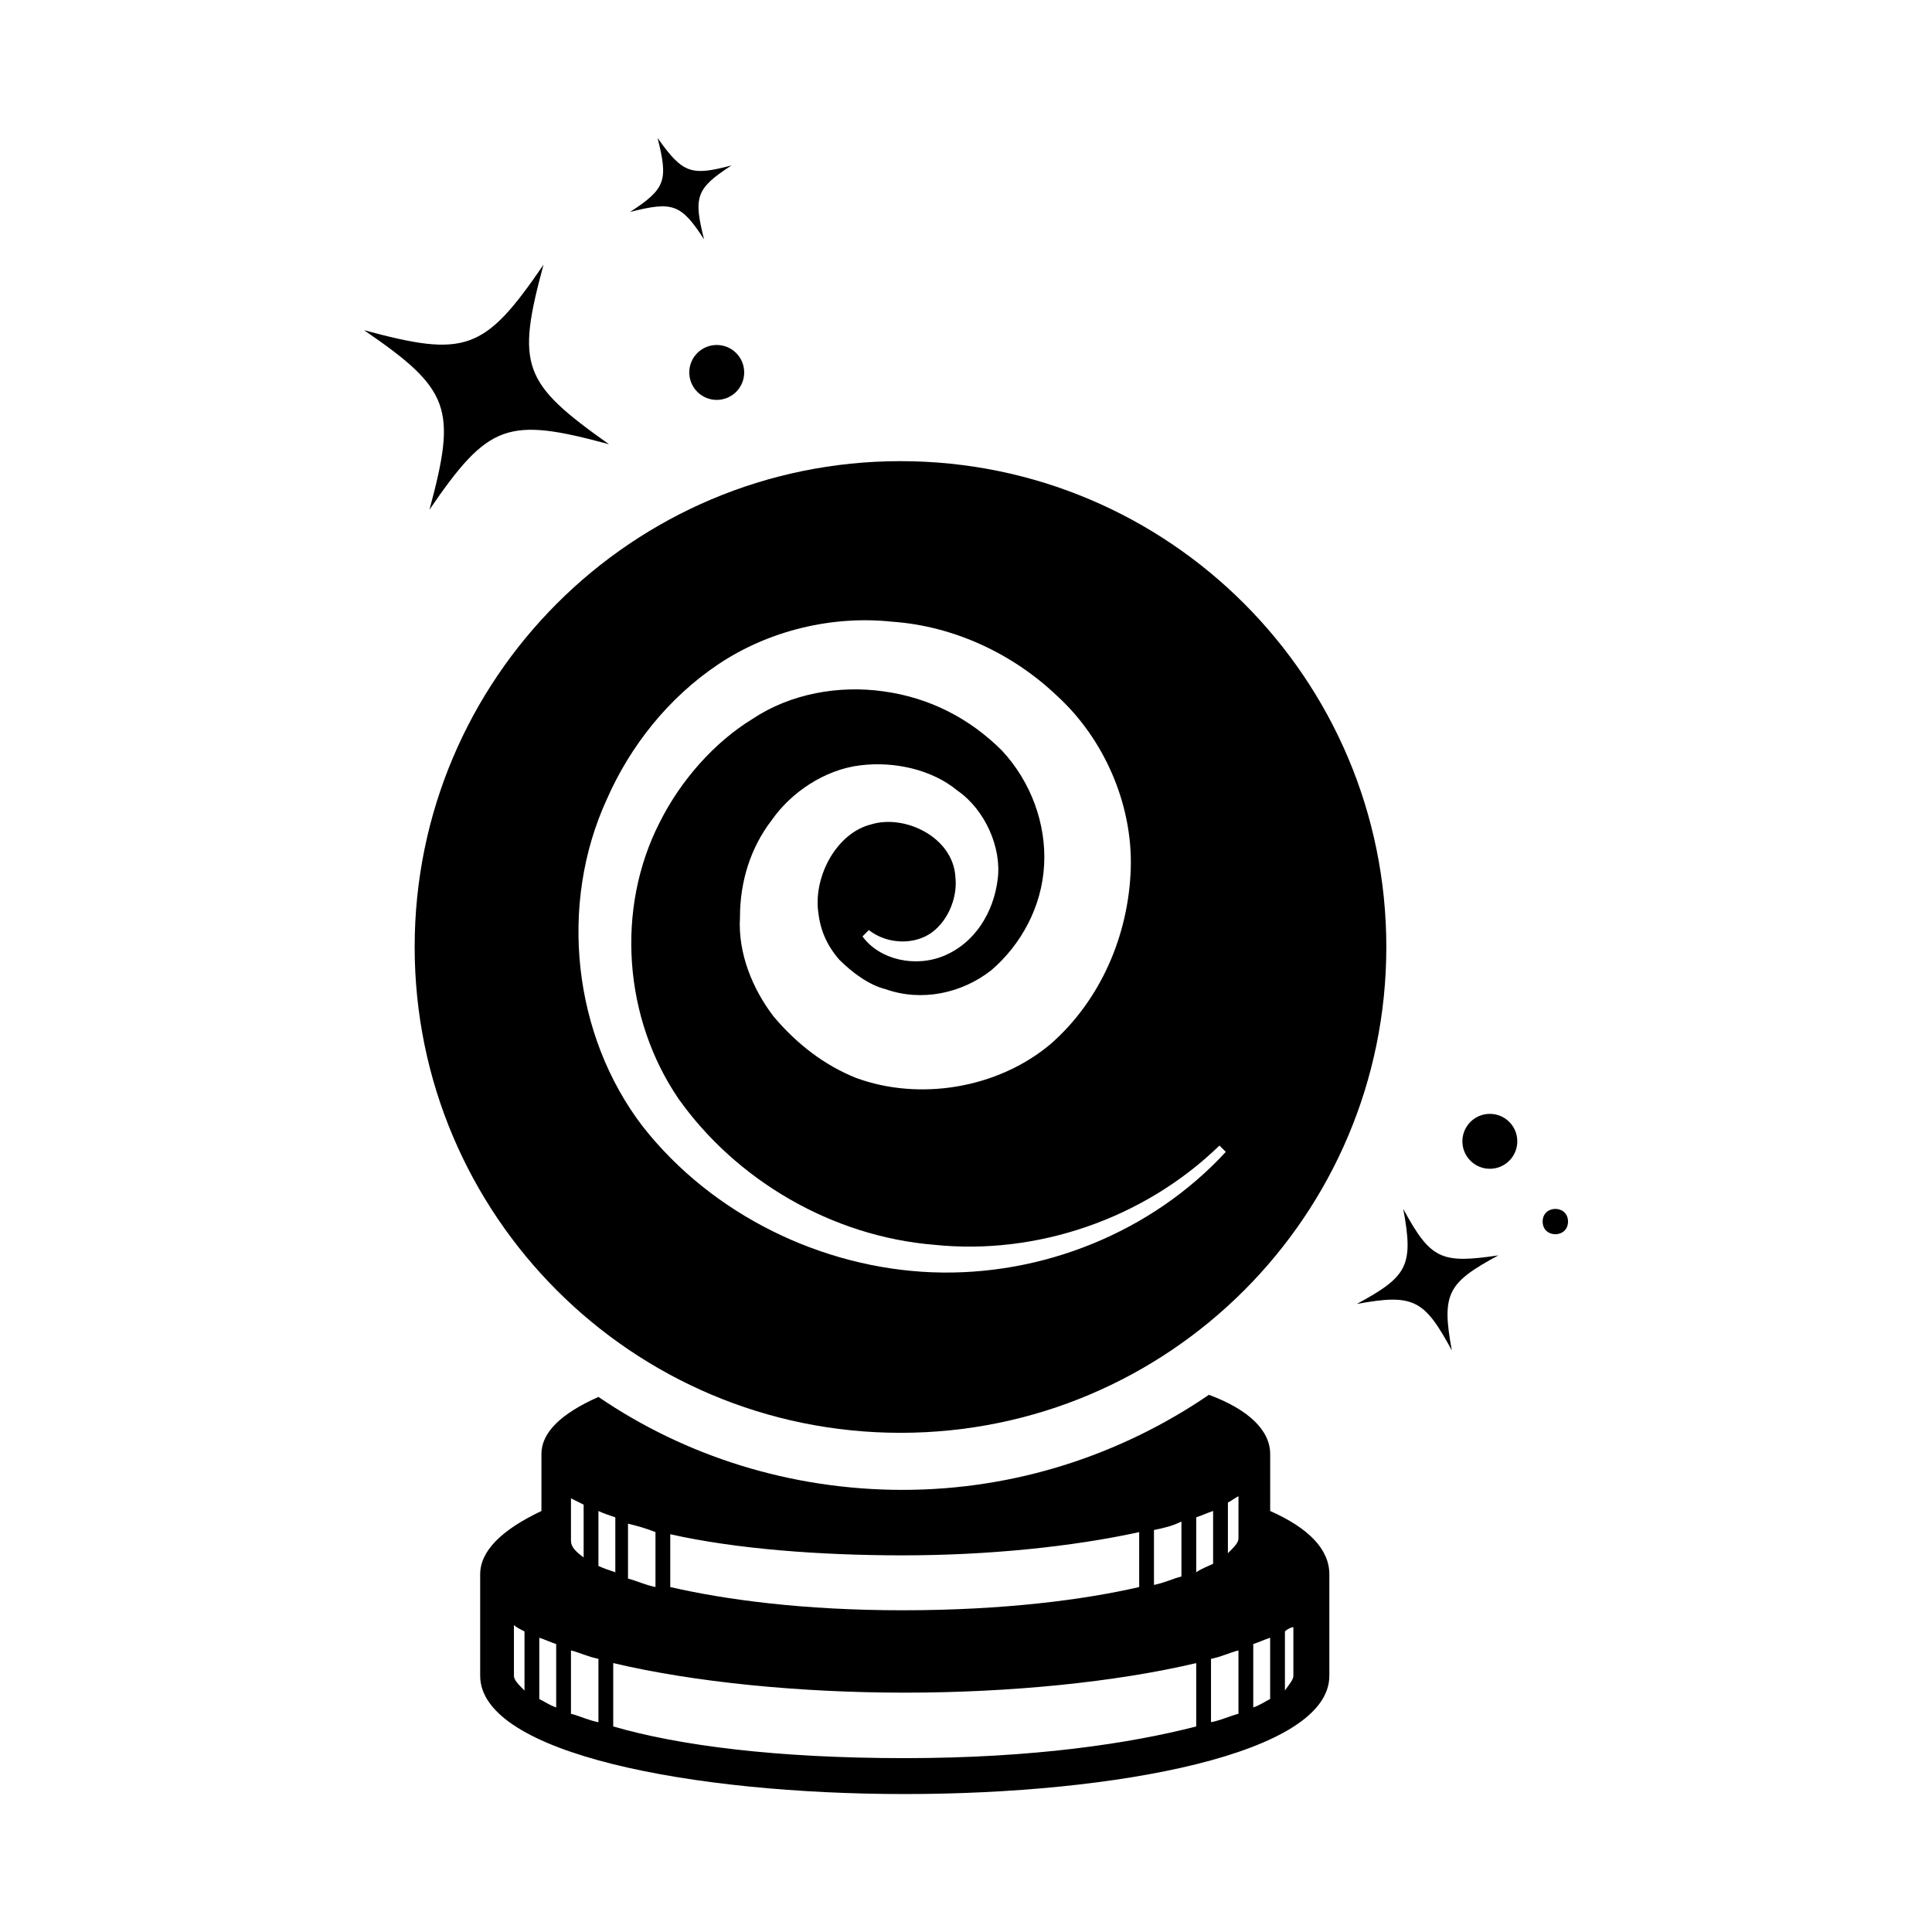 <?xml version="1.0" encoding="UTF-8"?>
<!-- Uploaded to: SVG Repo, www.svgrepo.com, Generator: SVG Repo Mixer Tools -->
<svg fill="#000000" width="800px" height="800px" version="1.1" viewBox="144 144 512 512" xmlns="http://www.w3.org/2000/svg">
 <g>
  <path d="m382.64 266.21c-71.094 0-128.75 57.656-128.75 128.75s57.656 128.75 128.75 128.75 128.75-57.656 128.75-128.75-57.656-128.75-128.75-128.75zm8.398 214.96c-29.109-1.121-58.219-15.113-76.691-38.625-18.473-24.07-22.391-58.777-9.516-86.766 6.156-13.996 16.234-26.871 29.668-35.828s30.23-12.875 45.902-11.195c16.234 1.121 31.906 8.398 43.664 19.594 12.316 11.195 20.152 28.551 19.594 45.902-0.559 17.352-7.836 34.707-21.273 46.461-13.996 11.754-34.707 15.113-51.5 8.957-8.398-3.359-15.676-8.957-21.832-16.234-5.598-7.277-9.516-16.793-8.957-26.309 0-9.516 2.801-18.473 8.398-25.75 5.039-7.277 13.996-13.434 23.512-14.555 8.957-1.121 19.031 1.121 25.75 6.719 7.277 5.039 11.754 15.113 10.637 23.512-1.121 8.957-6.156 16.793-13.996 20.152-7.836 3.359-17.352 1.121-21.832-5.039l1.68-1.68c5.039 3.918 12.316 3.918 16.793 0.559 4.477-3.359 6.719-9.516 6.156-14.555-0.559-10.637-13.434-16.793-22.391-13.996-8.957 2.238-15.113 13.434-13.996 22.953 0.559 5.039 2.238 8.957 5.598 12.875 3.359 3.359 7.836 6.719 12.316 7.836 9.516 3.359 20.152 1.121 27.988-5.039 7.836-6.719 13.434-16.793 13.996-27.988 0.559-10.637-3.359-21.832-11.195-30.23-8.398-8.398-19.031-13.996-31.348-15.676-11.754-1.68-24.629 0.559-34.707 7.277-10.078 6.156-19.031 16.234-24.629 27.43-11.754 22.953-9.516 52.059 5.039 73.332 15.113 21.273 40.305 36.387 67.734 38.625 26.871 2.801 55.418-6.719 75.57-26.309l1.68 1.68c-19.594 21.273-48.703 33.031-77.812 31.91z"/>
  <path d="m541.07 476.69c-13.434 7.277-15.113 10.078-12.316 25.191-7.277-13.434-10.078-15.113-25.191-12.316 13.434-7.277 15.113-10.078 12.316-25.191 7.277 13.434 10.074 14.555 25.191 12.316z"/>
  <path d="m337.86 187.84c-9.516 6.156-10.078 8.398-7.277 19.594-6.156-9.516-8.398-10.078-19.594-7.277 9.516-6.156 10.078-8.398 7.277-19.594 6.719 9.516 8.957 10.074 19.594 7.277z"/>
  <path d="m305.39 261.73c-26.871-7.277-31.906-5.598-47.582 17.352 7.277-26.871 5.598-31.906-17.352-47.582 26.871 7.277 31.906 5.598 47.582-17.352-7.281 26.871-5.602 31.348 17.352 47.582z"/>
  <path d="m341.22 242.7c0 4.019-3.262 7.277-7.277 7.277-4.019 0-7.277-3.258-7.277-7.277s3.258-7.277 7.277-7.277c4.016 0 7.277 3.258 7.277 7.277"/>
  <path d="m546.1 446.46c0 4.019-3.258 7.277-7.277 7.277-4.016 0-7.277-3.258-7.277-7.277 0-4.019 3.262-7.277 7.277-7.277 4.019 0 7.277 3.258 7.277 7.277"/>
  <path d="m559.54 467.73c0 4.477-6.719 4.477-6.719 0 0-4.481 6.719-4.481 6.719 0"/>
  <path d="m480.61 544.43v-15.113c0-6.156-5.598-11.754-16.234-15.676-22.953 15.676-50.941 25.191-81.168 25.191-29.668 0-57.656-8.957-80.609-24.629-10.078 4.477-15.113 9.516-15.113 15.113v15.113c-10.637 5.039-16.234 10.637-16.234 16.793v26.871c0 20.711 56.539 31.348 112.52 31.348 55.98 0 112.52-10.637 112.52-31.348v-26.871c0-6.719-5.598-12.316-15.672-16.793zm-197.61 47.582c-1.68-1.68-2.801-2.801-2.801-3.918v-13.434c0.559 0.559 1.68 1.121 2.801 1.68zm186.41-49.824c1.121-0.559 1.68-1.121 2.801-1.68v11.195c0 1.121-1.121 2.238-2.801 3.918zm-19.594 7.277c2.801-0.559 5.039-1.121 7.277-2.238v14.555c-2.238 0.559-4.477 1.68-7.277 2.238zm-128.19 1.121c17.352 3.918 39.746 5.598 61.578 5.598 22.391 0 44.781-2.238 62.695-6.156v14.555c-14.555 3.359-35.828 6.156-62.695 6.156-26.309 0-47.023-2.801-61.578-6.156zm-11.195-2.801c2.238 0.559 4.477 1.121 7.277 2.238v14.555c-2.801-0.559-5.039-1.68-7.277-2.238zm-7.84-3.356c1.121 0.559 2.801 1.121 4.477 1.68v14.555c-1.68-0.559-3.359-1.121-4.477-1.68zm-11.195 52.059c-1.68-0.559-3.359-1.68-4.477-2.238v-16.234c1.68 0.559 2.801 1.121 4.477 1.68zm3.918-55.418c1.121 0.559 2.238 1.121 3.359 1.68v13.992c-2.238-1.68-3.359-2.801-3.359-4.477zm7.277 59.336c-2.801-0.559-5.039-1.68-7.277-2.238v-16.793c2.238 0.559 4.477 1.68 7.277 2.238zm158.42 1.121c-17.352 4.477-43.105 8.398-77.25 8.398-34.148 0-59.898-3.359-77.25-8.398v-16.793c21.273 5.039 49.262 7.836 77.25 7.836s55.98-2.801 77.25-7.836zm0-55.422c1.68-0.559 2.801-1.121 4.477-1.68v13.996c-1.121 0.559-2.801 1.121-4.477 2.238zm11.195 52.062c-2.238 0.559-4.477 1.68-7.277 2.238v-16.793c2.801-0.559 5.039-1.68 7.277-2.238zm8.398-3.918c-1.121 0.559-2.801 1.68-4.477 2.238v-16.793c1.68-0.559 2.801-1.121 4.477-1.68zm6.156-6.16c0 1.121-1.121 2.238-2.238 3.918v-15.676c0.559-0.559 1.68-1.121 2.238-1.121z"/>
 </g>
</svg>